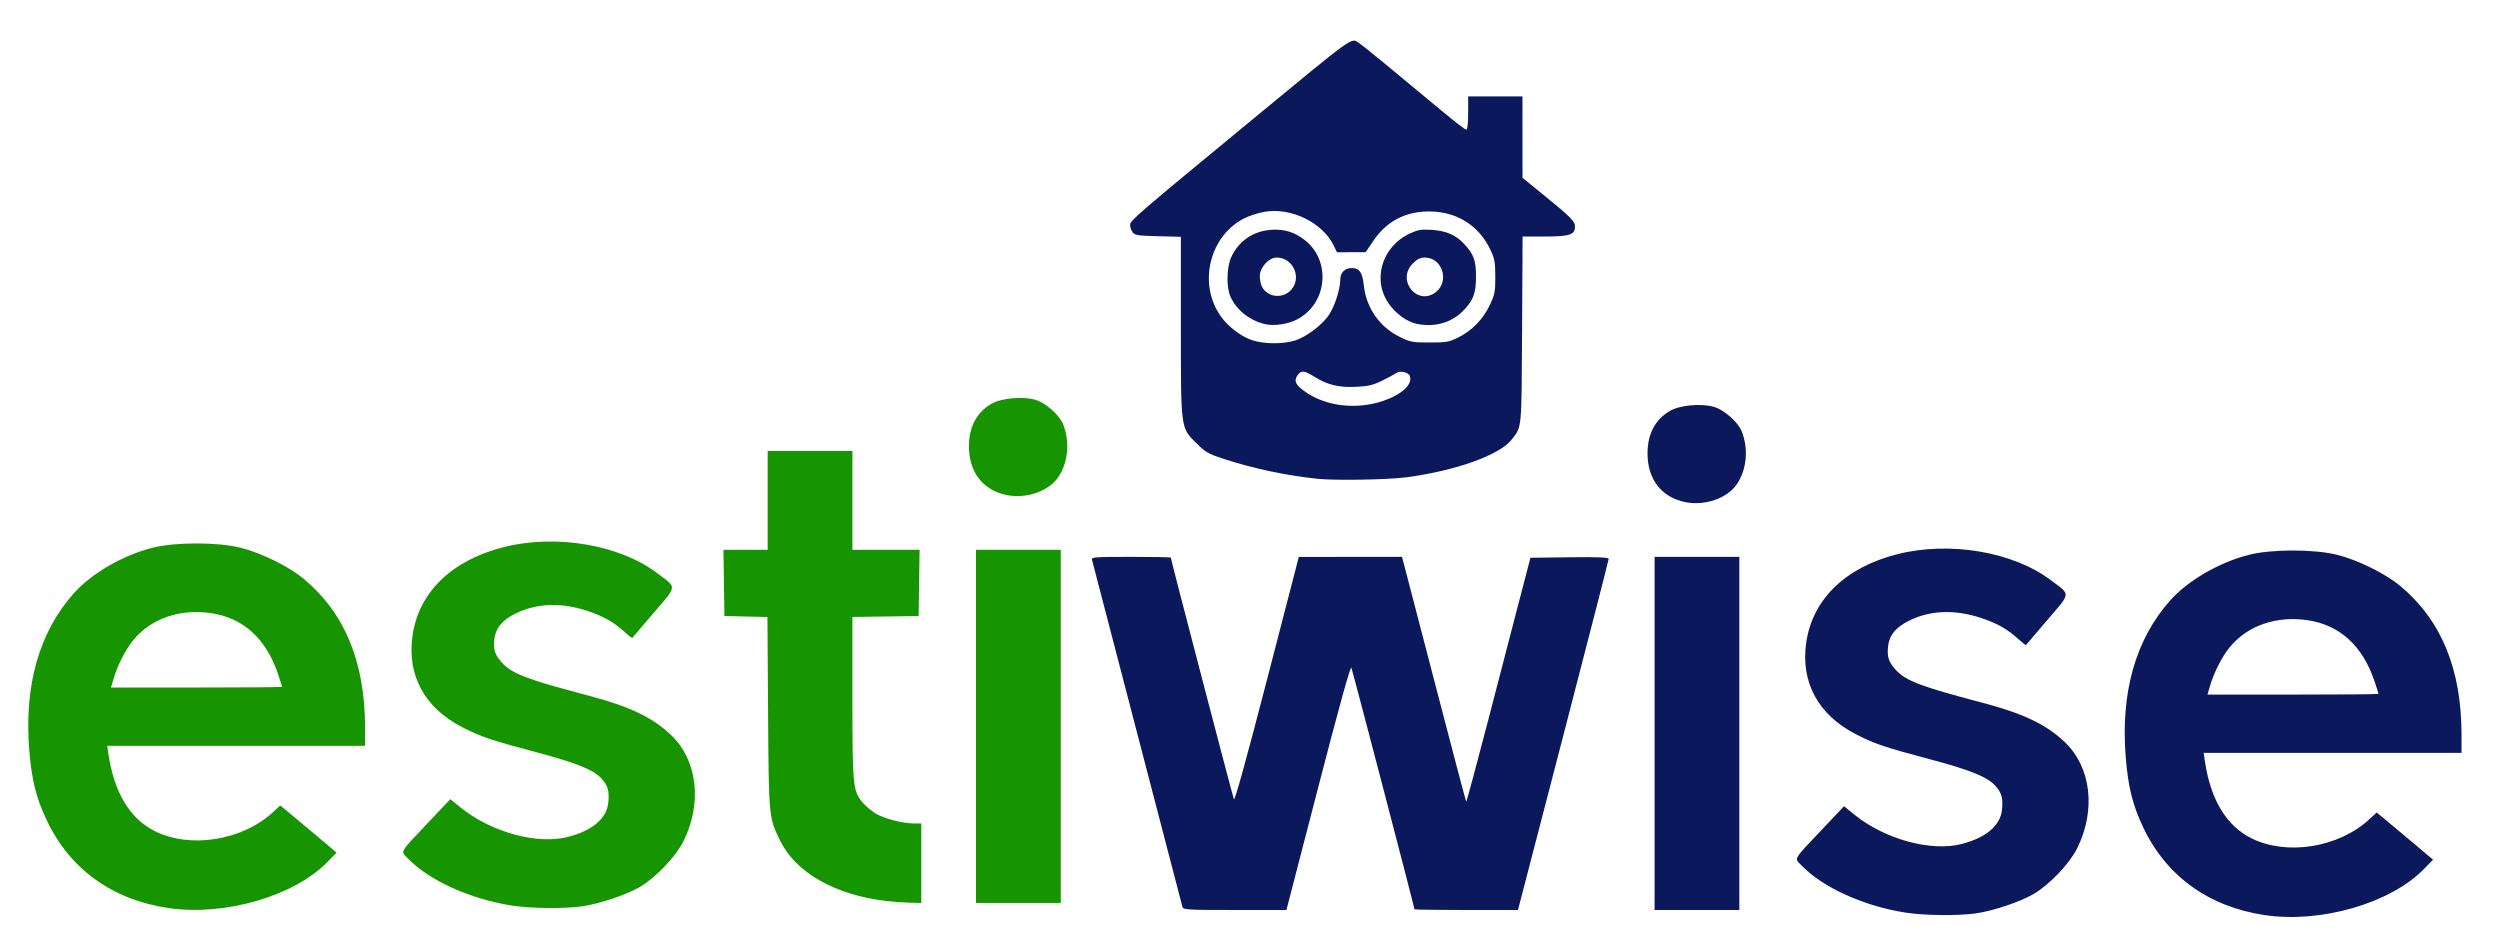 <svg xmlns:inkscape="http://www.inkscape.org/namespaces/inkscape" xmlns:sodipodi="http://sodipodi.sourceforge.net/DTD/sodipodi-0.dtd" xmlns="http://www.w3.org/2000/svg" xmlns:svg="http://www.w3.org/2000/svg" width="374.612mm" height="142.407mm" viewBox="0 0 374.612 142.407" version="1.1" id="svg1" xml:space="preserve" inkscape:version="1.4.2 (f4327f4, 2025-05-13)" sodipodi:docname="estiwise-full1.svg"><sodipodi:namedview id="namedview1" pagecolor="#ffffff" bordercolor="#000000" borderopacity="0.25" inkscape:showpageshadow="2" inkscape:pageopacity="0.0" inkscape:pagecheckerboard="0" inkscape:deskcolor="#d1d1d1" inkscape:document-units="mm" inkscape:zoom="1" inkscape:cx="657" inkscape:cy="418.5" inkscape:window-width="2880" inkscape:window-height="1514" inkscape:window-x="2869" inkscape:window-y="-11" inkscape:window-maximized="1" inkscape:current-layer="layer1" fill="#000000"/><defs id="defs1" fill="#000000"/><g inkscape:label="Layer 1" inkscape:groupmode="layer" id="layer1" transform="translate(230.247,42.69)"><path d="m -204.963,93.385 c -8.451,-1.238 -14.83,-5.842 -18.304,-13.208 -1.561,-3.307 -2.223,-5.961 -2.588,-10.377 -0.804,-9.742 1.45,-17.73 6.66,-23.58 2.651,-2.979 7.332,-5.694 11.769,-6.826 3.395,-0.868 9.755,-0.87 13.229,-0.011 3.088,0.767 7.21,2.797 9.443,4.649 6.175,5.125 9.207,12.475 9.21,22.32 v 2.712 h -19.317 -19.317 l 0.161,1.124 c 0.847,5.845 3.199,9.776 6.985,11.671 5.289,2.646 13.068,1.402 17.656,-2.823 l 1.117,-1.029 0.773,0.622 c 0.423,0.341 2.326,1.931 4.225,3.532 l 3.453,2.91 -1.373,1.405 c -4.993,5.114 -15.404,8.139 -23.781,6.908 z m 16.984,-33.158 c 0,-0.061 -0.286,-0.95 -0.632,-1.982 -1.767,-5.215 -5.183,-8.329 -9.935,-9.049 -4.723,-0.714 -9.065,0.783 -11.737,4.043 -1.122,1.368 -2.347,3.762 -2.921,5.704 l -0.41,1.389 h 12.816 c 7.051,0 12.819,-0.048 12.819,-0.106 z m 34.396,32.771 c -6.279,-0.992 -12.414,-3.784 -15.579,-7.088 -1.074,-1.122 -1.331,-0.683 3.246,-5.522 l 3.146,-3.326 1.595,1.289 c 4.559,3.672 11.443,5.548 16.031,4.368 3.672,-0.945 5.821,-2.778 6.051,-5.165 0.164,-1.722 -0.045,-2.469 -0.99,-3.545 -1.159,-1.32 -3.762,-2.379 -9.798,-3.982 -6.853,-1.82 -8.324,-2.32 -11.152,-3.778 -5.601,-2.889 -8.242,-7.755 -7.408,-13.652 0.923,-6.527 5.847,-11.322 13.66,-13.303 7.834,-1.987 17.373,-0.368 23.027,3.911 2.992,2.265 3.037,1.757 -0.545,5.943 -1.717,2.006 -3.159,3.694 -3.204,3.752 -0.042,0.056 -0.595,-0.373 -1.225,-0.953 -1.535,-1.413 -3.09,-2.291 -5.48,-3.088 -3.918,-1.31 -7.601,-1.18 -10.782,0.378 -1.984,0.974 -2.99,2.178 -3.175,3.807 -0.177,1.58 0.05,2.339 1.04,3.466 1.519,1.73 3.704,2.572 13.049,5.03 6.133,1.611 9.61,3.27 12.375,5.9 3.956,3.762 4.715,10.16 1.884,15.888 -1.151,2.328 -4.133,5.469 -6.533,6.877 -2.027,1.191 -6.165,2.572 -8.737,2.921 -2.754,0.373 -7.718,0.312 -10.499,-0.127 z m 56.168,-0.677 c -7.691,-0.894 -13.605,-4.257 -15.941,-9.057 -1.701,-3.498 -1.691,-3.403 -1.799,-19.153 l -0.095,-14.346 -3.225,-0.074 -3.225,-0.074 -0.071,-4.961 -0.071,-4.961 h 3.313 3.313 v -7.408 -7.408 h 6.35 6.35 v 7.408 7.408 h 5.032 5.032 l -0.071,4.961 -0.071,4.961 -4.961,0.071 -4.961,0.071 v 12.118 c 0,13.393 0.064,14.01 1.635,15.798 0.45,0.513 1.31,1.22 1.91,1.572 1.259,0.738 4.016,1.447 5.649,1.455 l 1.124,0.003 v 5.953 5.953 l -1.654,-0.034 c -0.91,-0.019 -2.514,-0.135 -3.561,-0.257 z M -83.998,66.154 V 39.696 h 6.35 6.35 v 26.458 26.458 h -6.35 -6.35 z m 4.588,-34.666 c -3.556,-0.722 -5.646,-3.416 -5.646,-7.284 0,-2.916 1.138,-5.08 3.352,-6.376 1.474,-0.865 4.643,-1.162 6.585,-0.616 1.508,0.421 3.617,2.275 4.175,3.67 1.04,2.596 0.762,5.71 -0.704,7.893 -1.439,2.143 -4.794,3.315 -7.763,2.715 z" fill="#169500" id="path1" style="stroke-width:0.265"/><path d="m 109.18,94.444 c -8.451,-1.238 -14.83,-5.842 -18.304,-13.208 -1.561,-3.307 -2.222,-5.961 -2.588,-10.377 -0.804,-9.742 1.45,-17.73 6.66,-23.58 2.651,-2.979 7.332,-5.694 11.769,-6.826 3.395,-0.868 9.755,-0.87 13.229,-0.011 3.088,0.767 7.21,2.797 9.443,4.649 6.175,5.125 9.207,12.475 9.21,22.32 v 2.712 H 119.281 99.964 l 0.161,1.124 c 0.847,5.845 3.199,9.776 6.985,11.671 5.289,2.646 13.068,1.402 17.656,-2.823 l 1.117,-1.029 0.773,0.622 c 0.423,0.341 2.326,1.931 4.225,3.532 l 3.453,2.91 -1.373,1.405 c -4.993,5.114 -15.404,8.139 -23.781,6.908 z m 16.984,-33.158 c 0,-0.061 -0.286,-0.95 -0.632,-1.982 -1.767,-5.215 -5.183,-8.329 -9.935,-9.049 -4.723,-0.714 -9.065,0.783 -11.737,4.043 -1.122,1.368 -2.347,3.762 -2.921,5.704 l -0.41,1.389 h 12.816 c 7.051,0 12.819,-0.048 12.819,-0.106 z M 55.255,94.057 C 48.976,93.065 42.841,90.274 39.676,86.969 38.602,85.847 38.345,86.286 42.923,81.447 l 3.146,-3.326 1.595,1.289 c 4.559,3.672 11.443,5.548 16.031,4.368 3.672,-0.945 5.821,-2.778 6.051,-5.165 0.164,-1.722 -0.045,-2.469 -0.99,-3.545 -1.159,-1.32 -3.762,-2.379 -9.798,-3.982 -6.853,-1.82 -8.324,-2.32 -11.152,-3.778 -5.601,-2.889 -8.242,-7.755 -7.408,-13.652 0.923,-6.527 5.847,-11.322 13.66,-13.303 7.834,-1.987 17.373,-0.368 23.027,3.911 2.992,2.265 3.037,1.757 -0.545,5.943 -1.717,2.006 -3.159,3.694 -3.204,3.752 -0.042,0.056 -0.595,-0.373 -1.225,-0.953 -1.535,-1.413 -3.09,-2.291 -5.479,-3.088 -3.918,-1.31 -7.601,-1.18 -10.779,0.378 -1.987,0.974 -2.992,2.178 -3.178,3.807 -0.177,1.58 0.05,2.339 1.04,3.466 1.519,1.73 3.704,2.572 13.049,5.03 6.133,1.611 9.61,3.27 12.374,5.9 3.955,3.762 4.715,10.16 1.884,15.888 -1.151,2.328 -4.133,5.469 -6.533,6.877 -2.027,1.191 -6.165,2.572 -8.736,2.921 -2.754,0.373 -7.718,0.312 -10.499,-0.127 z M -53.065,93.208 c -0.079,-0.254 -3.127,-11.954 -6.773,-25.995 -3.646,-14.041 -6.694,-25.741 -6.773,-25.995 -0.132,-0.431 0.265,-0.463 5.829,-0.463 3.283,0 5.972,0.048 5.972,0.108 0,0.27 9.279,35.795 9.456,36.206 0.13,0.302 1.871,-5.977 4.964,-17.923 l 4.762,-18.386 7.728,-0.003 7.728,-0.003 0.304,1.124 c 0.167,0.619 2.31,8.85 4.765,18.293 2.453,9.44 4.503,17.211 4.559,17.264 0.053,0.053 1.558,-5.53 3.344,-12.406 1.786,-6.877 3.929,-15.121 4.762,-18.322 l 1.519,-5.821 5.863,-0.071 c 4.292,-0.053 5.861,0.011 5.861,0.235 0,0.167 -3.059,12.076 -6.797,26.461 l -6.797,26.159 h -7.755 c -4.265,0 -7.755,-0.048 -7.755,-0.108 0,-0.27 -9.279,-35.795 -9.456,-36.206 -0.13,-0.302 -1.871,5.977 -4.964,17.923 l -4.762,18.386 -7.721,0.003 c -7.125,0.003 -7.734,-0.034 -7.863,-0.46 z M 17.684,67.213 V 40.754 h 6.35 6.35 v 26.458 26.458 h -6.35 -6.35 z M 22.272,32.547 c -3.556,-0.722 -5.646,-3.416 -5.646,-7.284 0,-2.916 1.138,-5.08 3.352,-6.376 1.474,-0.865 4.643,-1.162 6.585,-0.616 1.508,0.421 3.617,2.275 4.175,3.67 1.04,2.596 0.762,5.71 -0.704,7.893 -1.439,2.143 -4.794,3.315 -7.763,2.715 z" fill="#0B195C" id="path1-4" style="stroke-width:0.265"/><path d="m -32.825,29.056 c -4.63,-0.475 -9.795,-1.575 -14.171,-3.021 -2.218,-0.732 -2.656,-0.987 -3.979,-2.31 -2.373,-2.373 -2.323,-1.995 -2.323,-17.614 V -7.207 l -3.433,-0.087 c -3.039,-0.076 -3.478,-0.144 -3.806,-0.596 -0.205,-0.281 -0.373,-0.78 -0.373,-1.113 0,-0.633 1.097,-1.577 18.25,-15.717 15.733,-12.971 14.832,-12.323 16.061,-11.52 0.63,0.412 4.449,3.546 12.851,10.538 1.614,1.341 3.06,2.441 3.215,2.441 0.178,0 0.281,-0.898 0.281,-2.493 v -2.493 h 4.068 4.068 l 0.005,6.102 0.005,6.102 2.908,2.362 c 4.299,3.493 4.955,4.147 4.955,4.932 0,1.236 -0.79,1.499 -4.509,1.499 h -3.344 l -0.076,13.977 c -0.084,15.231 -0.008,14.454 -1.575,16.465 -1.803,2.312 -8.41,4.672 -15.772,5.638 -2.814,0.367 -10.63,0.501 -13.307,0.226 z m 9.79,-11.659 c 2.864,-0.966 4.515,-2.509 4.029,-3.772 -0.205,-0.535 -1.467,-0.811 -1.982,-0.433 -0.231,0.168 -1.186,0.682 -2.121,1.142 -1.415,0.693 -2.087,0.853 -3.974,0.942 -2.58,0.123 -4.289,-0.299 -6.291,-1.559 -1.467,-0.921 -1.94,-0.945 -2.483,-0.118 -0.543,0.832 -0.226,1.444 1.294,2.488 3.079,2.121 7.599,2.633 11.528,1.31 z M -36.31,8.366 c 1.787,-0.53 4.242,-2.381 5.257,-3.963 0.853,-1.328 1.64,-3.822 1.64,-5.189 0,-1.045 0.68,-1.738 1.706,-1.738 1.165,0 1.609,0.638 1.824,2.617 0.362,3.344 2.352,6.207 5.336,7.675 1.646,0.811 1.924,0.864 4.515,0.864 2.493,0 2.906,-0.071 4.263,-0.738 2.066,-1.013 3.745,-2.73 4.748,-4.848 0.759,-1.598 0.837,-2 0.837,-4.257 0,-2.144 -0.097,-2.698 -0.693,-3.969 -1.735,-3.701 -5.024,-5.795 -9.15,-5.824 -3.585,-0.024 -6.433,1.451 -8.399,4.354 l -1.181,1.745 -2.152,0.008 -2.155,0.01 -0.433,-0.913 c -1.669,-3.52 -6.415,-5.858 -10.449,-5.147 -0.874,0.155 -2.186,0.572 -2.913,0.927 -5.318,2.601 -7.087,9.924 -3.57,14.777 1.084,1.499 2.906,2.9 4.52,3.48 1.724,0.622 4.598,0.677 6.449,0.129 z m -4.459,-2.507 c -2.305,-0.562 -4.247,-2.139 -5.126,-4.165 -0.606,-1.396 -0.541,-4.333 0.126,-5.816 1.087,-2.412 3.26,-3.924 5.932,-4.126 1.976,-0.15 3.491,0.297 5.042,1.483 4.089,3.123 3.457,9.643 -1.163,11.974 -1.415,0.714 -3.431,0.987 -4.811,0.651 z m 3.717,-4.856 c 2.021,-1.701 0.756,-5.097 -1.9,-5.102 -1.171,0 -2.535,1.509 -2.522,2.795 0.003,0.556 0.165,1.294 0.357,1.638 0.793,1.433 2.772,1.759 4.066,0.669 z m 19.189,4.853 c -1.457,-0.294 -2.995,-1.346 -4.118,-2.822 -2.745,-3.598 -1.286,-8.777 3.032,-10.753 1.197,-0.549 1.688,-0.627 3.281,-0.522 2.134,0.139 3.543,0.751 4.798,2.084 1.459,1.554 1.795,2.48 1.795,4.945 0,2.562 -0.449,3.672 -2.139,5.302 -1.667,1.609 -4.152,2.27 -6.648,1.766 z m 2.858,-4.853 c 1.987,-1.672 0.819,-5.102 -1.738,-5.102 -0.685,0 -1.131,0.22 -1.803,0.892 -2.554,2.554 0.787,6.528 3.541,4.21 z" fill="#0B195C" id="path1-7" style="stroke-width:0.262"/></g></svg>